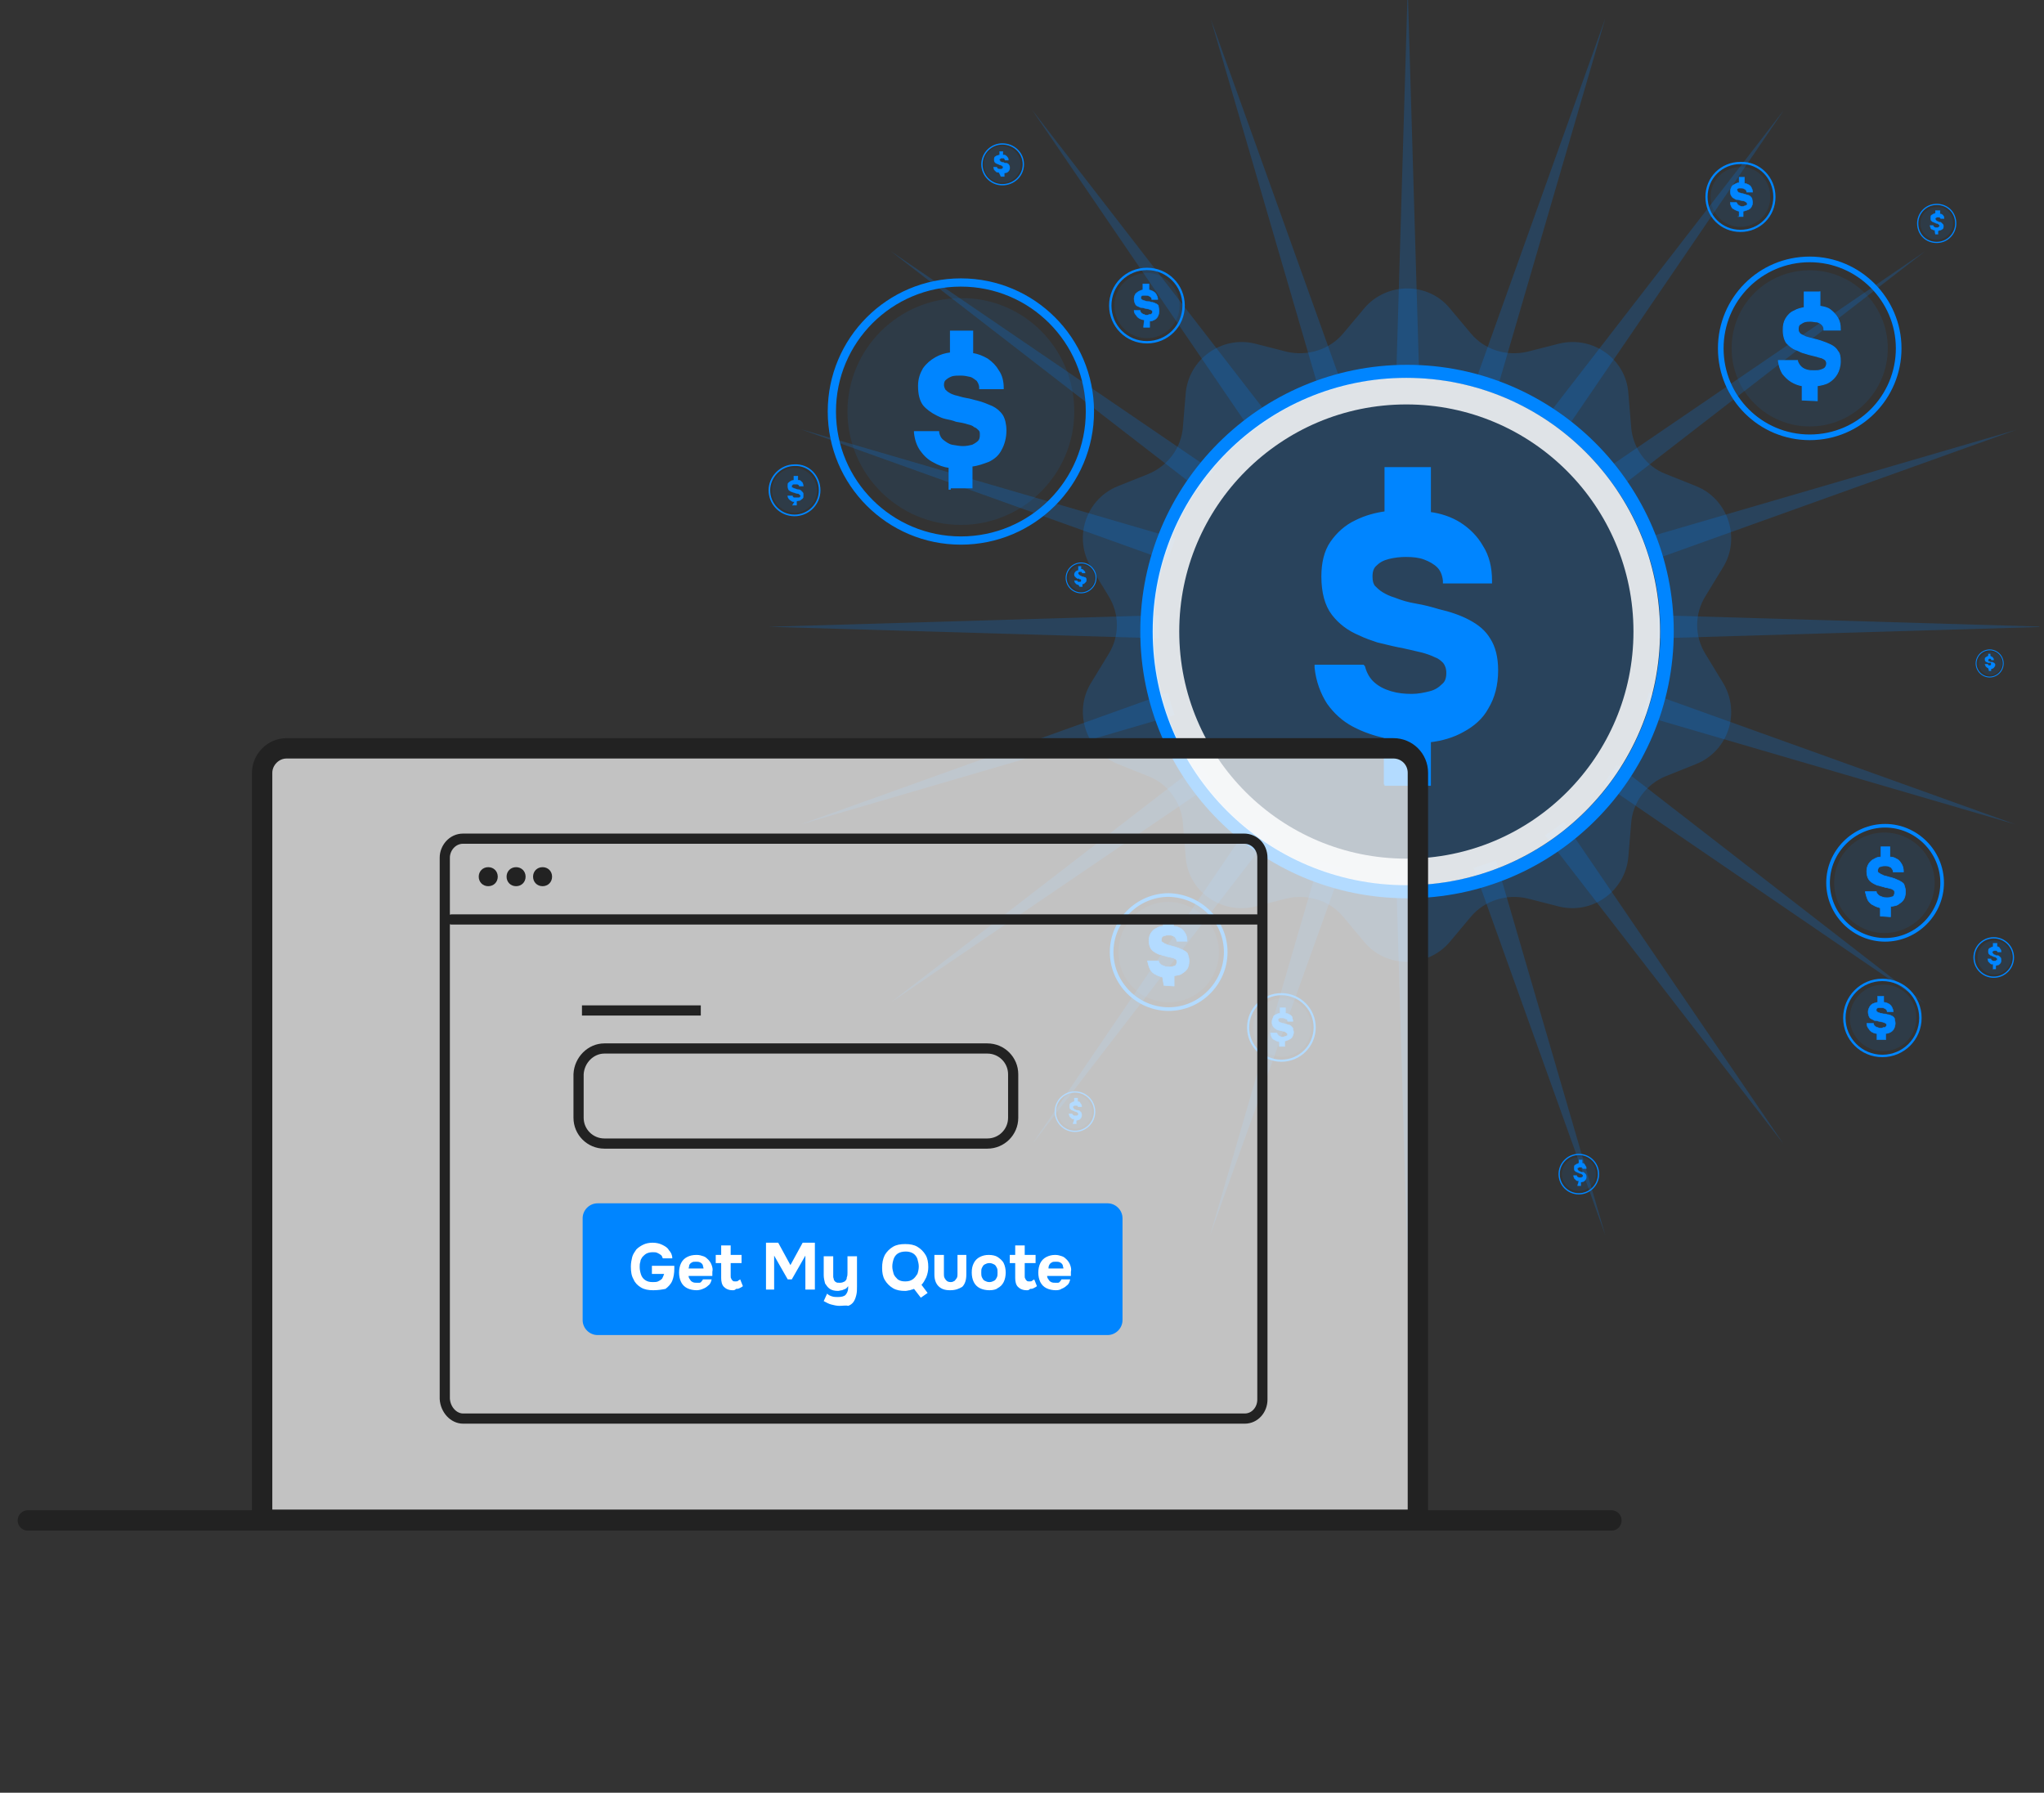 <?xml version="1.0" encoding="utf-8"?>
<!-- Generator: Adobe Illustrator 28.2.0, SVG Export Plug-In . SVG Version: 6.00 Build 0)  -->
<svg version="1.1" id="Layer_1" xmlns="http://www.w3.org/2000/svg" xmlns:xlink="http://www.w3.org/1999/xlink" x="0px" y="0px"
	 viewBox="0 0 301 264" style="enable-background:new 0 0 301 264;" xml:space="preserve">
<rect x="0" y="0" width="301" height="264" fill="#333333" stroke="none"/>
<style type="text/css">
	.st0{clip-path:url(#SVGID_00000110449510117097262310000001034250504224346790_);}
	.st1{opacity:0.2;fill-rule:evenodd;clip-rule:evenodd;fill:#0085FF;enable-background:new    ;}
	.st2{opacity:0.2;fill:#0085FF;enable-background:new    ;}
	.st3{fill:none;stroke:#0085FF;stroke-width:0.831;}
	.st4{opacity:0.1;fill-rule:evenodd;clip-rule:evenodd;fill:#0085FF;enable-background:new    ;}
	.st5{fill:#0085FF;stroke:#0085FF;stroke-width:0.148;}
	.st6{fill:none;stroke:#0085FF;stroke-width:1.956;}
	.st7{fill:none;stroke:#FFFFFF;stroke-width:3.912;stroke-opacity:0.85;}
	.st8{fill:#0085FF;stroke:#0085FF;stroke-width:0.432;}
	.st9{fill:none;stroke:#0085FF;stroke-width:0.175;}
	.st10{fill:#0085FF;stroke:#0085FF;stroke-width:3.114210e-02;}
	.st11{fill:none;stroke:#0085FF;stroke-width:0.126;}
	.st12{fill:#0085FF;stroke:#0085FF;stroke-width:2.238460e-02;}
	.st13{fill:none;stroke:#0085FF;stroke-width:0.185;}
	.st14{fill:#0085FF;stroke:#0085FF;stroke-width:3.297750e-02;}
	.st15{fill:none;stroke:#0085FF;stroke-width:0.238;}
	.st16{fill:#0085FF;stroke:#0085FF;stroke-width:4.230230e-02;}
	.st17{fill:none;stroke:#0085FF;stroke-width:0.14;}
	.st18{fill:#0085FF;stroke:#0085FF;stroke-width:2.499160e-02;}
	.st19{fill:none;stroke:#0085FF;stroke-width:0.321;}
	.st20{fill:#0085FF;stroke:#0085FF;stroke-width:5.707410e-02;}
	.st21{fill:none;stroke:#0085FF;stroke-width:0.356;}
	.st22{fill:#0085FF;stroke:#0085FF;stroke-width:6.340910e-02;}
	.st23{fill:none;stroke:#0085FF;stroke-width:0.309;}
	.st24{fill:#0085FF;stroke:#0085FF;stroke-width:5.509070e-02;}
	.st25{fill:none;stroke:#0085FF;stroke-width:0.534;}
	.st26{fill:#0085FF;stroke:#0085FF;stroke-width:9.508400e-02;}
	.st27{fill:none;stroke:#0085FF;stroke-width:1.212;}
	.st28{fill:#0085FF;stroke:#0085FF;stroke-width:0.216;}
	.st29{fill:none;stroke:#0085FF;stroke-width:0.347;}
	.st30{fill:#0085FF;stroke:#0085FF;stroke-width:6.172170e-02;}
	.st31{fill:none;stroke:#0085FF;stroke-width:0.194;}
	.st32{fill:#0085FF;stroke:#0085FF;stroke-width:3.448720e-02;}
	.st33{fill:#FFFFFF;fill-opacity:0.7;stroke:#222222;stroke-width:3;}
	.st34{fill:none;stroke:#222222;stroke-width:1.5;}
	.st35{fill:#0085FF;}
	.st36{fill:#FFFFFF;}
	.st37{fill-rule:evenodd;clip-rule:evenodd;fill:#222222;}
	.st38{fill:none;stroke:#222222;stroke-width:1.5;stroke-linecap:round;}
	.st39{fill:none;stroke:#222222;stroke-width:3;stroke-linecap:round;}
</style>
<g>
	<defs>
		<rect id="SVGID_1_" x="0.3" width="300" height="263.2"/>
	</defs>
	<clipPath id="SVGID_00000146484551449189996340000011107896909868841901_">
		<use xlink:href="#SVGID_1_"  style="overflow:visible;"/>
	</clipPath>
	<g style="clip-path:url(#SVGID_00000146484551449189996340000011107896909868841901_);">
		<path class="st1" d="M209,55.7l-1.7-57.5l-1.7,57.5c0.6,0,1.2,0,1.7,0S208.5,55.7,209,55.7z M217,56.9c1.1,0.3,2.2,0.7,3.3,1
			l16.1-55.2L217,56.9z M227.5,61.7c0.9,0.6,1.9,1.3,2.8,2l32.4-47.5L227.5,61.7z M236,69.4c0.7,0.9,1.4,1.8,2,2.8L283.5,37
			L236,69.4z M241.7,79.4c0.4,1.1,0.8,2.1,1.1,3.3l54.1-19.4L241.7,79.4z M244.1,90.6c0,0.6,0,1.2,0,1.7c0,0.6,0,1.1,0,1.7l57.4-1.7
			L244.1,90.6z M242.8,102c-0.3,1.1-0.7,2.2-1.1,3.3l55.1,16.1L242.8,102z M238.1,112.6c-0.6,0.9-1.3,1.9-2,2.8l47.4,32.4
			L238.1,112.6z M230.3,121c-0.9,0.7-1.8,1.4-2.8,2l35.1,45.4L230.3,121z M220.3,126.7c-1.1,0.4-2.1,0.7-3.3,1.1l19.4,54.1
			L220.3,126.7z M209,129c-0.6,0-1.1,0-1.7,0c-0.6,0-1.2,0-1.7,0l1.7,57.4L209,129z M197.6,127.8c-1.1-0.3-2.2-0.7-3.3-1.1
			l-16.1,55.2L197.6,127.8z M187.1,123c-0.9-0.6-1.9-1.3-2.8-2L152,168.5L187.1,123z M178.7,115.3c-0.7-0.9-1.4-1.8-2-2.8
			l-45.5,35.1L178.7,115.3z M173,105.3c-0.4-1.1-0.7-2.1-1-3.3l-54.1,19.4L173,105.3z M170.7,94c0-0.6,0-1.1,0-1.7
			c0-0.6,0-1.2,0-1.7l-57.5,1.7L170.7,94z M172,82.6c0.3-1.1,0.7-2.2,1.1-3.3l-55.2-16.1L172,82.6z M176.7,72.2
			c0.6-0.9,1.3-1.9,2-2.8L131.2,37L176.7,72.2z M184.4,63.7L152,16.2l35.2,45.5C186.2,62.3,185.3,63,184.4,63.7z M194.4,58
			L178.3,2.8l19.4,54.1C196.6,57.3,195.5,57.6,194.4,58z"/>
		<path class="st2" d="M200.9,45.4c3.3-3.9,9.4-3.9,12.6,0l3.1,3.7c2,2.4,5.2,3.4,8.3,2.7l4.7-1.2c5-1.2,9.9,2.3,10.2,7.4l0.4,4.8
			c0.2,3.1,2.2,5.9,5.1,7l4.5,1.8c4.7,1.9,6.6,7.7,3.9,12l-2.5,4.1c-1.7,2.7-1.7,6,0,8.7l2.5,4.1c2.7,4.4,0.8,10.1-3.9,12l-4.5,1.8
			c-2.9,1.2-4.9,3.9-5.1,7l-0.4,4.8c-0.4,5.1-5.3,8.6-10.2,7.4l-4.7-1.2c-3-0.7-6.3,0.3-8.3,2.7l-3.1,3.7c-3.3,3.9-9.4,3.9-12.6,0
			l-3.1-3.7c-2-2.4-5.2-3.4-8.3-2.7l-4.7,1.2c-5,1.2-9.9-2.3-10.2-7.4l-0.4-4.8c-0.2-3.1-2.2-5.9-5.1-7l-4.5-1.8
			c-4.7-1.9-6.6-7.7-3.9-12l2.5-4.1c1.7-2.7,1.7-6,0-8.7l-2.5-4.1c-2.7-4.4-0.8-10.1,3.9-12l4.5-1.8c2.9-1.2,4.9-3.9,5.1-7l0.4-4.8
			c0.4-5.1,5.3-8.6,10.2-7.4l4.7,1.2c3,0.7,6.3-0.3,8.3-2.7L200.9,45.4z"/>
		<path class="st3" d="M279.6,51.3c0,7.2-5.8,13.1-13.1,13.1c-7.2,0-13.1-5.8-13.1-13.1c0-7.2,5.8-13.1,13.1-13.1
			C273.7,38.2,279.6,44.1,279.6,51.3z"/>
		<path class="st4" d="M278,51.3c0,6.3-5.1,11.5-11.5,11.5c-6.3,0-11.5-5.1-11.5-11.5s5.1-11.5,11.5-11.5
			C272.8,39.8,278,44.9,278,51.3z"/>
		<path class="st5" d="M265.4,58.9L265.4,58.9L265.4,58.9l2.1,0.1h0.1v-0.1v-2.1c0.6-0.1,1.2-0.2,1.7-0.5c0.5-0.3,0.9-0.7,1.2-1.2
			c0.3-0.5,0.5-1.2,0.5-1.9c0-0.7-0.1-1.2-0.4-1.5c-0.2-0.4-0.6-0.7-1-0.9c-0.4-0.2-0.9-0.4-1.5-0.6c-0.3-0.1-0.7-0.2-1.1-0.3
			c-0.4-0.1-0.8-0.2-1.1-0.3c-0.2-0.1-0.4-0.2-0.6-0.3c-0.2-0.1-0.3-0.2-0.4-0.4c-0.1-0.1-0.1-0.3-0.1-0.5c0-0.3,0.1-0.5,0.2-0.6
			c0.2-0.1,0.4-0.3,0.7-0.4c0.3-0.1,0.6-0.1,0.9-0.1c0.4,0,0.7,0.1,1,0.1c0.3,0.1,0.5,0.2,0.7,0.4c0.2,0.2,0.3,0.4,0.3,0.7v0.1h0.1
			h2.2h0.1v-0.1c0-0.7-0.1-1.2-0.4-1.7c-0.3-0.5-0.7-0.9-1.1-1.2c-0.4-0.3-0.9-0.4-1.5-0.5v-2.2V43h-0.1h-2.1h-0.1v0.1v2.2
			c-0.5,0.1-1,0.2-1.5,0.5c-0.5,0.2-0.9,0.6-1.2,1.1c-0.3,0.5-0.4,1-0.4,1.7c0,0.8,0.2,1.5,0.5,1.9c0.4,0.4,0.8,0.8,1.4,1
			c0.3,0.1,0.6,0.3,0.9,0.4c0.3,0.1,0.7,0.2,1,0.3c0.4,0.1,0.8,0.2,1.2,0.3c0.2,0.1,0.4,0.1,0.7,0.2c0.2,0.1,0.4,0.2,0.5,0.3
			c0.1,0.1,0.2,0.3,0.2,0.5c0,0.3-0.1,0.5-0.2,0.6c-0.1,0.2-0.4,0.3-0.7,0.4c-0.3,0.1-0.6,0.1-0.9,0.1c-0.4,0-0.7,0-1.1-0.1
			c-0.3-0.1-0.6-0.2-0.9-0.5c-0.2-0.2-0.4-0.5-0.5-0.8l0-0.1h-0.1H262h-0.1v0.1c0.1,0.7,0.3,1.3,0.6,1.8c0.4,0.5,0.8,0.9,1.3,1.2
			c0.5,0.3,1,0.5,1.6,0.6L265.4,58.9L265.4,58.9z"/>
		<path class="st6" d="M245.5,93c0,21.1-17.1,38.3-38.3,38.3c-21.1,0-38.3-17.1-38.3-38.3c0-21.2,17.2-38.3,38.3-38.3
			C228.3,54.7,245.5,71.9,245.5,93z"/>
		<path class="st7" d="M207.1,128.4c19.6,0,35.4-15.9,35.4-35.4c0-19.5-15.8-35.4-35.4-35.4S171.7,73.5,171.7,93
			C171.7,112.6,187.6,128.4,207.1,128.4z"/>
		<path class="st8" d="M204.1,115.3v0.2h0.2h6h0.2v-0.2v-6.2c1.8-0.2,3.5-0.7,4.9-1.5c1.5-0.8,2.8-1.9,3.6-3.4
			c0.9-1.5,1.4-3.3,1.4-5.5c0-1.9-0.4-3.4-1.1-4.5c-0.7-1.2-1.7-2-3-2.7c-1.3-0.7-2.8-1.2-4.5-1.6c-1-0.3-2.1-0.6-3.3-0.8
			c-1.2-0.2-2.2-0.5-3.2-0.9c-0.7-0.2-1.3-0.5-1.8-0.8c-0.5-0.3-0.9-0.7-1.2-1c-0.3-0.4-0.4-0.9-0.4-1.5c0-0.8,0.2-1.4,0.7-1.8
			c0.5-0.5,1.1-0.8,1.9-1c0.8-0.2,1.7-0.3,2.5-0.3c1.1,0,2,0.1,2.8,0.4c0.8,0.3,1.5,0.7,2,1.2c0.5,0.5,0.8,1.2,0.9,2.1l0,0.2h0.2
			h6.4h0.2v-0.2c0-1.9-0.4-3.6-1.3-5c-0.8-1.4-1.9-2.5-3.3-3.4c-1.3-0.8-2.8-1.3-4.4-1.5v-6.4v-0.2h-0.2h-6h-0.2v0.2v6.3
			c-1.5,0.2-3,0.6-4.4,1.3c-1.5,0.7-2.7,1.8-3.6,3.1c-0.9,1.3-1.3,3-1.3,5c0,2.3,0.5,4.2,1.5,5.5c1,1.3,2.3,2.3,4,3
			c0.8,0.4,1.7,0.7,2.6,1c0.9,0.2,2,0.5,3,0.7c1.1,0.2,2.3,0.5,3.6,0.8c0.7,0.2,1.3,0.4,1.9,0.7c0.6,0.2,1,0.6,1.3,0.9
			c0.3,0.4,0.5,0.9,0.5,1.6c0,0.8-0.2,1.4-0.7,1.8c-0.5,0.5-1.1,0.9-1.9,1.1c-0.8,0.2-1.7,0.4-2.7,0.4c-1.1,0-2.1-0.1-3.1-0.4
			c-1-0.3-1.8-0.7-2.5-1.3c-0.7-0.6-1.2-1.4-1.5-2.5l-0.1-0.1h-0.1H194h-0.2l0,0.2c0.2,2,0.9,3.8,1.8,5.2c1,1.4,2.2,2.5,3.7,3.3
			c1.5,0.8,3,1.3,4.7,1.7V115.3z"/>
		<path class="st9" d="M288,32.9c0,1.5-1.2,2.8-2.8,2.8s-2.8-1.2-2.8-2.8c0-1.5,1.2-2.8,2.8-2.8S288,31.3,288,32.9z"/>
		<path class="st4" d="M287.6,32.9c0,1.3-1.1,2.4-2.4,2.4c-1.3,0-2.4-1.1-2.4-2.4c0-1.3,1.1-2.4,2.4-2.4
			C286.6,30.4,287.6,31.5,287.6,32.9z"/>
		<path class="st10" d="M285,34.5l0.4,0h0v0V34c0.1,0,0.2-0.1,0.4-0.1c0.1-0.1,0.2-0.1,0.3-0.2c0.1-0.1,0.1-0.2,0.1-0.4
			c0-0.1,0-0.2-0.1-0.3c-0.1-0.1-0.1-0.1-0.2-0.2s-0.2-0.1-0.3-0.1c-0.1,0-0.1,0-0.2-0.1c-0.1,0-0.1,0-0.2-0.1c-0.1,0-0.1,0-0.1-0.1
			c0,0-0.1-0.1-0.1-0.1c0,0,0-0.1,0-0.1s0-0.1,0.1-0.1c0,0,0.1-0.1,0.1-0.1c0.1,0,0.1,0,0.2,0c0.1,0,0.1,0,0.2,0
			c0.1,0,0.1,0.1,0.1,0.1c0,0,0.1,0.1,0.1,0.1h0.5h0v0c0-0.1,0-0.3-0.1-0.4c-0.1-0.1-0.1-0.2-0.2-0.2c-0.1-0.1-0.2-0.1-0.3-0.1v-0.5
			v0h0H285h0v0v0.4c-0.1,0-0.2,0.1-0.3,0.1c-0.1,0.1-0.2,0.1-0.3,0.2c-0.1,0.1-0.1,0.2-0.1,0.4c0,0.2,0,0.3,0.1,0.4
			c0.1,0.1,0.2,0.2,0.3,0.2c0.1,0,0.1,0.1,0.2,0.1c0.1,0,0.1,0,0.2,0.1c0.1,0,0.2,0,0.3,0.1c0.1,0,0.1,0,0.1,0.1c0,0,0.1,0,0.1,0.1
			c0,0,0,0.1,0,0.1s0,0.1-0.1,0.1c0,0-0.1,0.1-0.1,0.1c-0.1,0-0.1,0-0.2,0s-0.1,0-0.2,0c-0.1,0-0.1-0.1-0.2-0.1
			c-0.1-0.1-0.1-0.1-0.1-0.2h-0.5h0v0c0,0.1,0.1,0.3,0.1,0.4c0.1,0.1,0.1,0.2,0.3,0.2c0.1,0.1,0.2,0.1,0.3,0.1L285,34.5L285,34.5z"
			/>
		<path class="st11" d="M295,97.7c0,1.1-0.9,2-2,2c-1.1,0-2-0.9-2-2s0.9-2,2-2C294.1,95.7,295,96.6,295,97.7z"/>
		<path class="st4" d="M294.8,97.7c0,0.9-0.8,1.7-1.7,1.7c-0.9,0-1.7-0.8-1.7-1.7c0-0.9,0.8-1.7,1.7-1.7
			C294,95.9,294.8,96.7,294.8,97.7z"/>
		<path class="st12" d="M292.9,98.8h0.3v-0.3c0.1,0,0.2,0,0.3-0.1c0.1,0,0.1-0.1,0.2-0.2c0.1-0.1,0.1-0.2,0.1-0.3
			c0-0.1,0-0.2-0.1-0.2c0-0.1-0.1-0.1-0.1-0.1c-0.1,0-0.1-0.1-0.2-0.1c-0.1,0-0.1,0-0.2,0c-0.1,0-0.1,0-0.2-0.1c0,0-0.1,0-0.1,0
			c0,0-0.1,0-0.1-0.1c0,0,0-0.1,0-0.1c0,0,0-0.1,0-0.1c0,0,0.1,0,0.1-0.1c0,0,0.1,0,0.1,0c0.1,0,0.1,0,0.1,0c0,0,0.1,0,0.1,0.1
			c0,0,0,0.1,0.1,0.1h0.3c0-0.1,0-0.2-0.1-0.3c0-0.1-0.1-0.1-0.2-0.2c-0.1,0-0.1-0.1-0.2-0.1v-0.3h-0.3v0.3c-0.1,0-0.1,0-0.2,0.1
			c-0.1,0-0.1,0.1-0.2,0.1c-0.1,0.1-0.1,0.1-0.1,0.3c0,0.1,0,0.2,0.1,0.3c0.1,0.1,0.1,0.1,0.2,0.1c0,0,0.1,0,0.1,0.1
			c0.1,0,0.1,0,0.1,0c0.1,0,0.1,0,0.2,0c0,0,0.1,0,0.1,0c0,0,0.1,0,0.1,0.1c0,0,0,0.1,0,0.1s0,0.1,0,0.1c0,0-0.1,0.1-0.1,0.1
			c0,0-0.1,0-0.1,0c-0.1,0-0.1,0-0.1,0c-0.1,0-0.1,0-0.1-0.1c0,0-0.1-0.1-0.1-0.1h-0.4c0,0.1,0.1,0.2,0.1,0.3
			c0.1,0.1,0.1,0.1,0.2,0.2c0.1,0,0.1,0.1,0.2,0.1L292.9,98.8L292.9,98.8z"/>
		<path class="st13" d="M296.5,141c0,1.6-1.3,2.9-2.9,2.9c-1.6,0-2.9-1.3-2.9-2.9c0-1.6,1.3-2.9,2.9-2.9
			C295.2,138.1,296.5,139.4,296.5,141z"/>
		<path class="st4" d="M296.2,141c0,1.4-1.2,2.5-2.5,2.5c-1.4,0-2.5-1.2-2.5-2.5c0-1.4,1.2-2.5,2.5-2.5
			C295,138.5,296.2,139.6,296.2,141z"/>
		<path class="st14" d="M293.4,142.7l0.5,0h0v0v-0.5c0.1,0,0.3-0.1,0.4-0.1c0.1-0.1,0.2-0.1,0.3-0.3c0.1-0.1,0.1-0.3,0.1-0.4
			s0-0.3-0.1-0.4c-0.1-0.1-0.1-0.1-0.2-0.2c-0.1-0.1-0.2-0.1-0.4-0.1c-0.1,0-0.1,0-0.2-0.1c-0.1,0-0.2,0-0.2-0.1
			c-0.1,0-0.1,0-0.1-0.1c0,0-0.1-0.1-0.1-0.1c0,0,0-0.1,0-0.1c0-0.1,0-0.1,0.1-0.1c0,0,0.1-0.1,0.1-0.1c0.1,0,0.1,0,0.2,0
			c0.1,0,0.1,0,0.2,0c0.1,0,0.1,0.1,0.1,0.1c0,0,0.1,0.1,0.1,0.1h0.5h0v0c0-0.1,0-0.3-0.1-0.4c-0.1-0.1-0.1-0.2-0.2-0.3
			c-0.1-0.1-0.2-0.1-0.3-0.1v-0.5v0h-0.1h-0.5h0v0v0.5c-0.1,0-0.2,0.1-0.3,0.1c-0.1,0.1-0.2,0.1-0.3,0.2c-0.1,0.1-0.1,0.2-0.1,0.4
			c0,0.2,0,0.3,0.1,0.4c0.1,0.1,0.2,0.2,0.3,0.2c0.1,0,0.1,0.1,0.2,0.1c0.1,0,0.1,0,0.2,0.1c0.1,0,0.2,0,0.3,0.1
			c0.1,0,0.1,0,0.1,0.1c0.1,0,0.1,0,0.1,0.1c0,0,0,0.1,0,0.1c0,0.1,0,0.1-0.1,0.1s-0.1,0.1-0.1,0.1c-0.1,0-0.1,0-0.2,0
			c-0.1,0-0.1,0-0.2,0c-0.1,0-0.1-0.1-0.2-0.1c-0.1-0.1-0.1-0.1-0.1-0.2h-0.5h0v0c0,0.1,0.1,0.3,0.1,0.4c0.1,0.1,0.2,0.2,0.3,0.3
			c0.1,0.1,0.2,0.1,0.4,0.1V142.7z"/>
		<path class="st13" d="M235.4,172.9c0,1.6-1.3,2.9-2.9,2.9s-2.9-1.3-2.9-2.9c0-1.6,1.3-2.9,2.9-2.9S235.4,171.3,235.4,172.9z"/>
		<path class="st4" d="M235,172.9c0,1.4-1.2,2.5-2.5,2.5c-1.4,0-2.5-1.2-2.5-2.5c0-1.4,1.2-2.5,2.5-2.5
			C233.9,170.3,235,171.5,235,172.9z"/>
		<path class="st14" d="M232.3,174.6l0.5,0h0v0v-0.5c0.1,0,0.3-0.1,0.4-0.1c0.1-0.1,0.2-0.1,0.3-0.3c0.1-0.1,0.1-0.3,0.1-0.4
			c0-0.1,0-0.3-0.1-0.4c-0.1-0.1-0.1-0.1-0.2-0.2c-0.1-0.1-0.2-0.1-0.4-0.1c-0.1,0-0.1,0-0.2-0.1c-0.1,0-0.2,0-0.2-0.1
			c-0.1,0-0.1,0-0.1-0.1c0,0-0.1-0.1-0.1-0.1c0,0,0-0.1,0-0.1c0-0.1,0-0.1,0.1-0.1c0,0,0.1-0.1,0.1-0.1c0.1,0,0.1,0,0.2,0
			c0.1,0,0.1,0,0.2,0c0.1,0,0.1,0.1,0.1,0.1c0,0,0.1,0.1,0.1,0.1h0.5h0v0c0-0.1,0-0.3-0.1-0.4c-0.1-0.1-0.1-0.2-0.2-0.3
			c-0.1-0.1-0.2-0.1-0.3-0.1v-0.5v0h0h-0.5h0v0v0.5c-0.1,0-0.2,0.1-0.3,0.1c-0.1,0.1-0.2,0.1-0.3,0.2c-0.1,0.1-0.1,0.2-0.1,0.4
			c0,0.2,0,0.3,0.1,0.4c0.1,0.1,0.2,0.2,0.3,0.2c0.1,0,0.1,0.1,0.2,0.1c0.1,0,0.1,0,0.2,0.1c0.1,0,0.2,0,0.3,0.1
			c0.1,0,0.1,0,0.1,0.1c0.1,0,0.1,0,0.1,0.1c0,0,0,0.1,0,0.1c0,0.1,0,0.1-0.1,0.1c0,0-0.1,0.1-0.1,0.1c-0.1,0-0.1,0-0.2,0
			s-0.1,0-0.2,0c-0.1,0-0.1-0.1-0.2-0.1c-0.1-0.1-0.1-0.1-0.1-0.2h-0.5h0v0c0,0.1,0.1,0.3,0.1,0.4c0.1,0.1,0.2,0.2,0.3,0.3
			c0.1,0.1,0.2,0.1,0.4,0.1L232.3,174.6L232.3,174.6z"/>
		<path class="st13" d="M161.2,163.7c0,1.6-1.3,2.9-2.9,2.9c-1.6,0-2.9-1.3-2.9-2.9c0-1.6,1.3-2.9,2.9-2.9
			C159.9,160.8,161.2,162.1,161.2,163.7z"/>
		<path class="st4" d="M160.8,163.7c0,1.4-1.2,2.5-2.5,2.5c-1.4,0-2.5-1.2-2.5-2.5c0-1.4,1.2-2.5,2.5-2.5
			C159.7,161.2,160.8,162.3,160.8,163.7z"/>
		<path class="st14" d="M158,165.5l0.5,0h0v0V165c0.1,0,0.3-0.1,0.4-0.1c0.1-0.1,0.2-0.1,0.3-0.3c0.1-0.1,0.1-0.3,0.1-0.4
			s0-0.3-0.1-0.4c-0.1-0.1-0.1-0.1-0.2-0.2c-0.1-0.1-0.2-0.1-0.4-0.1c-0.1,0-0.1,0-0.2-0.1c-0.1,0-0.2,0-0.2-0.1
			c-0.1,0-0.1,0-0.1-0.1c0,0-0.1-0.1-0.1-0.1c0,0,0-0.1,0-0.1c0-0.1,0-0.1,0.1-0.1c0,0,0.1-0.1,0.1-0.1c0.1,0,0.1,0,0.2,0
			c0.1,0,0.1,0,0.2,0c0.1,0,0.1,0.1,0.1,0.1c0,0,0.1,0.1,0.1,0.1h0.5h0v0c0-0.1,0-0.3-0.1-0.4c-0.1-0.1-0.1-0.2-0.2-0.3
			c-0.1-0.1-0.2-0.1-0.3-0.1v-0.5v0h0h-0.5h0v0v0.5c-0.1,0-0.2,0.1-0.3,0.1c-0.1,0.1-0.2,0.1-0.3,0.2s-0.1,0.2-0.1,0.4
			c0,0.2,0,0.3,0.1,0.4c0.1,0.1,0.2,0.2,0.3,0.2c0.1,0,0.1,0.1,0.2,0.1c0.1,0,0.1,0,0.2,0.1c0.1,0,0.2,0,0.3,0.1
			c0.1,0,0.1,0,0.1,0.1c0.1,0,0.1,0,0.1,0.1c0,0,0,0.1,0,0.1c0,0.1,0,0.1-0.1,0.1c0,0-0.1,0.1-0.1,0.1s-0.1,0-0.2,0s-0.1,0-0.2,0
			s-0.1-0.1-0.2-0.1c-0.1-0.1-0.1-0.1-0.1-0.2h-0.5h0v0c0,0.1,0.1,0.3,0.1,0.4c0.1,0.1,0.2,0.2,0.3,0.3c0.1,0.1,0.2,0.1,0.4,0.1
			L158,165.5L158,165.5z"/>
		<path class="st15" d="M120.7,72.2c0,2.1-1.7,3.7-3.7,3.7c-2.1,0-3.7-1.7-3.7-3.7s1.7-3.7,3.7-3.7
			C119.1,68.4,120.7,70.1,120.7,72.2z"/>
		<path class="st4" d="M120.3,72.2c0,1.8-1.5,3.3-3.3,3.3c-1.8,0-3.3-1.5-3.3-3.3c0-1.8,1.5-3.3,3.3-3.3
			C118.8,68.9,120.3,70.4,120.3,72.2z"/>
		<path class="st16" d="M116.7,74.4l0.6,0h0v0v-0.6c0.2,0,0.3-0.1,0.5-0.1c0.1-0.1,0.3-0.2,0.4-0.3c0.1-0.1,0.1-0.3,0.1-0.5
			c0-0.2,0-0.3-0.1-0.4c-0.1-0.1-0.2-0.2-0.3-0.3c-0.1-0.1-0.3-0.1-0.4-0.1c-0.1,0-0.2-0.1-0.3-0.1c-0.1,0-0.2-0.1-0.3-0.1
			c-0.1,0-0.1-0.1-0.2-0.1c-0.1,0-0.1-0.1-0.1-0.1c0,0,0-0.1,0-0.1c0-0.1,0-0.1,0.1-0.2c0.1-0.1,0.1-0.1,0.2-0.1c0.1,0,0.1,0,0.2,0
			c0.1,0,0.2,0,0.3,0c0.1,0,0.1,0.1,0.2,0.1c0.1,0.1,0.1,0.1,0.1,0.2v0h0h0.6h0v0c0-0.2-0.1-0.4-0.1-0.5c-0.1-0.1-0.2-0.2-0.3-0.3
			c-0.1-0.1-0.3-0.1-0.4-0.1v-0.6v0h0h-0.6h0v0v0.6c-0.1,0-0.3,0.1-0.4,0.1c-0.1,0.1-0.3,0.2-0.4,0.3c-0.1,0.1-0.1,0.3-0.1,0.5
			c0,0.2,0.1,0.4,0.1,0.5c0.1,0.1,0.2,0.2,0.4,0.3c0.1,0,0.2,0.1,0.3,0.1c0.1,0,0.2,0.1,0.3,0.1c0.1,0,0.2,0.1,0.4,0.1
			c0.1,0,0.1,0,0.2,0.1c0.1,0,0.1,0.1,0.1,0.1c0,0,0.1,0.1,0.1,0.1c0,0.1,0,0.1-0.1,0.2c-0.1,0.1-0.1,0.1-0.2,0.1
			c-0.1,0-0.2,0-0.3,0c-0.1,0-0.2,0-0.3,0c-0.1,0-0.2-0.1-0.2-0.1c-0.1-0.1-0.1-0.1-0.1-0.2v0h0h-0.7h0v0c0,0.2,0.1,0.4,0.2,0.5
			c0.1,0.1,0.2,0.2,0.4,0.3c0.1,0.1,0.3,0.1,0.4,0.1L116.7,74.4L116.7,74.4z"/>
		<path class="st17" d="M161.4,85.1c0,1.2-1,2.2-2.2,2.2c-1.2,0-2.2-1-2.2-2.2c0-1.2,1-2.2,2.2-2.2
			C160.4,82.9,161.4,83.9,161.4,85.1z"/>
		<path class="st4" d="M161.2,85.1c0,1.1-0.9,1.9-1.9,1.9c-1.1,0-1.9-0.9-1.9-1.9c0-1.1,0.9-1.9,1.9-1.9
			C160.3,83.2,161.2,84.1,161.2,85.1z"/>
		<path class="st18" d="M159,86.4h0.4v-0.4c0.1,0,0.2,0,0.3-0.1s0.1-0.1,0.2-0.2s0.1-0.2,0.1-0.3c0-0.1,0-0.2-0.1-0.3
			c0-0.1-0.1-0.1-0.2-0.1c-0.1,0-0.1-0.1-0.3-0.1c-0.1,0-0.1,0-0.2-0.1c-0.1,0-0.1,0-0.2-0.1c0,0-0.1,0-0.1-0.1c0,0-0.1,0-0.1-0.1
			c0,0,0-0.1,0-0.1c0-0.1,0-0.1,0-0.1c0,0,0.1-0.1,0.1-0.1c0.1,0,0.1,0,0.1,0s0.1,0,0.2,0c0.1,0,0.1,0,0.1,0.1c0,0,0.1,0.1,0.1,0.1
			h0.4c0-0.1,0-0.2-0.1-0.3c-0.1-0.1-0.1-0.1-0.2-0.2c-0.1-0.1-0.1-0.1-0.3-0.1v-0.4h-0.4V84c-0.1,0-0.2,0-0.3,0.1
			c-0.1,0-0.1,0.1-0.2,0.2c-0.1,0.1-0.1,0.2-0.1,0.3c0,0.1,0,0.2,0.1,0.3c0.1,0.1,0.1,0.1,0.2,0.2c0.1,0,0.1,0,0.1,0.1
			c0.1,0,0.1,0,0.2,0c0.1,0,0.1,0,0.2,0.1c0,0,0.1,0,0.1,0c0,0,0.1,0,0.1,0.1s0,0.1,0,0.1c0,0,0,0.1,0,0.1c0,0-0.1,0.1-0.1,0.1
			c-0.1,0-0.1,0-0.1,0c-0.1,0-0.1,0-0.2,0c-0.1,0-0.1,0-0.1-0.1c0,0-0.1-0.1-0.1-0.1h-0.4c0,0.1,0.1,0.2,0.1,0.3
			c0.1,0.1,0.1,0.1,0.2,0.2c0.1,0.1,0.2,0.1,0.3,0.1L159,86.4L159,86.4z"/>
		<path class="st19" d="M261.3,29c0,2.8-2.2,5-5,5c-2.8,0-5-2.2-5-5c0-2.8,2.2-5,5-5C259.1,23.9,261.3,26.2,261.3,29z"/>
		<path class="st4" d="M260.7,29c0,2.5-2,4.4-4.4,4.4c-2.5,0-4.4-2-4.4-4.4c0-2.5,2-4.4,4.4-4.4C258.7,24.5,260.7,26.5,260.7,29z"/>
		<path class="st20" d="M255.9,31.9l0.8,0h0v0v-0.8c0.2,0,0.4-0.1,0.7-0.2s0.4-0.3,0.5-0.4c0.1-0.2,0.2-0.4,0.2-0.7
			c0-0.2-0.1-0.4-0.1-0.6c-0.1-0.1-0.2-0.3-0.4-0.4c-0.2-0.1-0.4-0.1-0.6-0.2c-0.1,0-0.3-0.1-0.4-0.1c-0.1,0-0.3-0.1-0.4-0.1
			c-0.1,0-0.2-0.1-0.2-0.1c-0.1,0-0.1-0.1-0.1-0.1c0-0.1-0.1-0.1-0.1-0.2c0-0.1,0-0.2,0.1-0.2c0.1-0.1,0.1-0.1,0.2-0.1
			c0.1,0,0.2,0,0.3,0c0.1,0,0.3,0,0.4,0.1c0.1,0,0.2,0.1,0.3,0.2c0.1,0.1,0.1,0.1,0.1,0.3v0h0h0.9h0v0c0-0.3-0.1-0.5-0.2-0.7
			c-0.1-0.2-0.2-0.3-0.4-0.4c-0.2-0.1-0.4-0.2-0.6-0.2v-0.9v0h0h-0.8h0v0v0.8c-0.2,0-0.4,0.1-0.6,0.2c-0.2,0.1-0.4,0.2-0.5,0.4
			c-0.1,0.2-0.2,0.4-0.2,0.7c0,0.3,0.1,0.6,0.2,0.7c0.1,0.2,0.3,0.3,0.5,0.4c0.1,0.1,0.2,0.1,0.4,0.1c0.1,0,0.3,0.1,0.4,0.1
			c0.1,0,0.3,0.1,0.5,0.1c0.1,0,0.2,0.1,0.2,0.1c0.1,0,0.1,0.1,0.2,0.1c0,0.1,0.1,0.1,0.1,0.2c0,0.1,0,0.2-0.1,0.2s-0.1,0.1-0.2,0.1
			c-0.1,0-0.2,0.1-0.4,0.1c-0.1,0-0.3,0-0.4-0.1c-0.1,0-0.2-0.1-0.3-0.2s-0.1-0.2-0.2-0.3v0h0h-0.9h0v0c0,0.3,0.1,0.5,0.2,0.7
			c0.1,0.2,0.3,0.3,0.5,0.4c0.2,0.1,0.4,0.2,0.6,0.2V31.9z"/>
		<path class="st21" d="M282.8,149.9c0,3.1-2.5,5.6-5.6,5.6c-3.1,0-5.6-2.5-5.6-5.6s2.5-5.6,5.6-5.6
			C280.3,144.3,282.8,146.8,282.8,149.9z"/>
		<path class="st4" d="M282.2,149.9c0,2.7-2.2,4.9-4.9,4.9c-2.7,0-4.9-2.2-4.9-4.9c0-2.7,2.2-4.9,4.9-4.9
			C280,144.9,282.2,147.1,282.2,149.9z"/>
		<path class="st22" d="M276.8,153.1L276.8,153.1L276.8,153.1l0.9,0h0v0v-0.9c0.3,0,0.5-0.1,0.7-0.2c0.2-0.1,0.4-0.3,0.5-0.5
			c0.1-0.2,0.2-0.5,0.2-0.8c0-0.3-0.1-0.5-0.1-0.7c-0.1-0.2-0.2-0.3-0.4-0.4c-0.2-0.1-0.4-0.2-0.7-0.2c-0.1-0.1-0.3-0.1-0.5-0.1
			c-0.2,0-0.3-0.1-0.5-0.1c-0.1,0-0.2-0.1-0.3-0.1c-0.1,0-0.1-0.1-0.2-0.1c0-0.1-0.1-0.1-0.1-0.2c0-0.1,0-0.2,0.1-0.3
			c0.1-0.1,0.2-0.1,0.3-0.1c0.1,0,0.2,0,0.4,0c0.1,0,0.3,0,0.4,0.1c0.1,0,0.2,0.1,0.3,0.2c0.1,0.1,0.1,0.2,0.1,0.3v0h0h0.9h0v0
			c0-0.3-0.1-0.5-0.2-0.7c-0.1-0.2-0.3-0.4-0.5-0.5c-0.2-0.1-0.4-0.2-0.7-0.2v-0.9v0h0h-0.9h0v0v0.9c-0.2,0-0.4,0.1-0.7,0.2
			c-0.2,0.1-0.4,0.3-0.5,0.5c-0.1,0.2-0.2,0.4-0.2,0.7c0,0.4,0.1,0.6,0.2,0.8c0.1,0.2,0.4,0.3,0.6,0.4c0.1,0.1,0.2,0.1,0.4,0.1
			c0.1,0,0.3,0.1,0.4,0.1c0.1,0,0.3,0.1,0.5,0.1c0.1,0,0.2,0.1,0.3,0.1c0.1,0,0.1,0.1,0.2,0.1c0.1,0.1,0.1,0.1,0.1,0.2
			s0,0.2-0.1,0.3c-0.1,0.1-0.1,0.1-0.3,0.1c-0.1,0-0.2,0.1-0.4,0.1c-0.1,0-0.3,0-0.5-0.1c-0.1,0-0.3-0.1-0.4-0.2
			c-0.1-0.1-0.2-0.2-0.2-0.4v0h0h-1h0v0c0,0.3,0.1,0.6,0.3,0.8c0.1,0.2,0.3,0.4,0.5,0.5c0.2,0.1,0.4,0.2,0.7,0.2V153.1z"/>
		<path class="st23" d="M193.6,151.3c0,2.7-2.2,4.9-4.9,4.9s-4.9-2.2-4.9-4.9s2.2-4.9,4.9-4.9S193.6,148.6,193.6,151.3z"/>
		<path class="st4" d="M193.1,151.3c0,2.4-1.9,4.3-4.3,4.3c-2.4,0-4.3-1.9-4.3-4.3c0-2.4,1.9-4.3,4.3-4.3
			C191.2,147,193.1,148.9,193.1,151.3z"/>
		<path class="st24" d="M188.4,154.1l0.8,0h0v0v-0.8c0.2,0,0.4-0.1,0.6-0.2c0.2-0.1,0.4-0.2,0.5-0.4c0.1-0.2,0.2-0.4,0.2-0.7
			c0-0.2-0.1-0.4-0.1-0.6c-0.1-0.1-0.2-0.3-0.4-0.4c-0.1-0.1-0.4-0.1-0.6-0.2c-0.1,0-0.3-0.1-0.4-0.1c-0.1,0-0.3-0.1-0.4-0.1
			c-0.1,0-0.1-0.1-0.2-0.1c-0.1,0-0.1-0.1-0.1-0.1c0-0.1-0.1-0.1-0.1-0.2c0-0.1,0-0.2,0.1-0.2c0.1-0.1,0.1-0.1,0.2-0.1
			c0.1,0,0.2,0,0.3,0c0.1,0,0.3,0,0.4,0.1c0.1,0,0.2,0.1,0.3,0.1c0.1,0.1,0.1,0.1,0.1,0.3v0h0h0.8h0v0c0-0.2-0.1-0.4-0.1-0.6
			c-0.1-0.2-0.2-0.3-0.4-0.4c-0.2-0.1-0.4-0.2-0.6-0.2v-0.8v0h0h-0.8h0v0v0.8c-0.2,0-0.4,0.1-0.6,0.2c-0.2,0.1-0.4,0.2-0.4,0.4
			c-0.1,0.2-0.2,0.4-0.2,0.7c0,0.3,0.1,0.5,0.2,0.7c0.1,0.1,0.3,0.3,0.5,0.4c0.1,0.1,0.2,0.1,0.3,0.1c0.1,0,0.2,0.1,0.4,0.1
			c0.1,0,0.3,0.1,0.4,0.1c0.1,0,0.2,0.1,0.2,0.1c0.1,0,0.1,0.1,0.2,0.1c0,0.1,0.1,0.1,0.1,0.2s0,0.2-0.1,0.2
			c-0.1,0.1-0.1,0.1-0.2,0.1c-0.1,0-0.2,0.1-0.4,0.1s-0.3,0-0.4-0.1c-0.1,0-0.2-0.1-0.3-0.2s-0.1-0.2-0.2-0.3v0h0h-0.9h0v0
			c0,0.3,0.1,0.5,0.2,0.7c0.1,0.2,0.3,0.3,0.5,0.4c0.2,0.1,0.4,0.2,0.6,0.2V154.1z"/>
		<path class="st25" d="M286,130c0,4.6-3.8,8.4-8.4,8.4c-4.6,0-8.4-3.8-8.4-8.4c0-4.6,3.8-8.4,8.4-8.4
			C282.2,121.6,286,125.4,286,130z"/>
		<path class="st4" d="M284.9,130c0,4.1-3.3,7.4-7.4,7.4c-4.1,0-7.4-3.3-7.4-7.4c0-4.1,3.3-7.4,7.4-7.4
			C281.6,122.6,284.9,125.9,284.9,130z"/>
		<path class="st26" d="M276.9,134.9L276.9,134.9L276.9,134.9l1.4,0.1h0.1v-0.1v-1.4c0.4-0.1,0.8-0.1,1.1-0.3
			c0.3-0.2,0.6-0.4,0.8-0.7c0.2-0.3,0.3-0.7,0.3-1.2c0-0.4-0.1-0.7-0.2-1c-0.1-0.3-0.4-0.4-0.7-0.6c-0.3-0.1-0.6-0.3-1-0.4
			c-0.2-0.1-0.5-0.1-0.7-0.2c-0.3-0.1-0.5-0.1-0.7-0.2c-0.1-0.1-0.3-0.1-0.4-0.2c-0.1-0.1-0.2-0.1-0.3-0.2c-0.1-0.1-0.1-0.2-0.1-0.3
			c0-0.2,0.1-0.3,0.1-0.4c0.1-0.1,0.2-0.2,0.4-0.2c0.2-0.1,0.4-0.1,0.6-0.1c0.2,0,0.4,0,0.6,0.1c0.2,0.1,0.3,0.1,0.4,0.3
			c0.1,0.1,0.2,0.3,0.2,0.5v0h0h1.4h0.1v-0.1c0-0.4-0.1-0.8-0.3-1.1c-0.2-0.3-0.4-0.6-0.7-0.7c-0.3-0.2-0.6-0.3-1-0.3v-1.4v-0.1
			h-0.1H277H277v0.1v1.4c-0.4,0-0.7,0.1-1,0.3c-0.3,0.1-0.6,0.4-0.8,0.7c-0.2,0.3-0.3,0.7-0.3,1.1c0,0.5,0.1,0.9,0.3,1.2
			c0.2,0.3,0.5,0.5,0.9,0.7c0.2,0.1,0.4,0.2,0.6,0.2c0.2,0.1,0.4,0.1,0.7,0.2c0.2,0.1,0.5,0.1,0.8,0.2c0.1,0,0.3,0.1,0.4,0.1
			c0.1,0.1,0.2,0.1,0.3,0.2c0.1,0.1,0.1,0.2,0.1,0.4c0,0.2-0.1,0.3-0.1,0.4c-0.1,0.1-0.2,0.2-0.4,0.2c-0.2,0.1-0.4,0.1-0.6,0.1
			c-0.2,0-0.5,0-0.7-0.1c-0.2-0.1-0.4-0.1-0.6-0.3c-0.1-0.1-0.3-0.3-0.3-0.5v0h0h-1.5h-0.1v0.1c0.1,0.4,0.2,0.8,0.4,1.2
			c0.2,0.3,0.5,0.6,0.8,0.7c0.3,0.2,0.7,0.3,1,0.4L276.9,134.9L276.9,134.9z"/>
		<path class="st27" d="M160.5,60.6c0,10.5-8.5,19-19,19s-19-8.5-19-19c0-10.5,8.5-19,19-19S160.5,50.1,160.5,60.6z"/>
		<path class="st4" d="M158.2,60.6c0,9.2-7.5,16.7-16.7,16.7c-9.2,0-16.7-7.5-16.7-16.7c0-9.2,7.5-16.7,16.7-16.7
			C150.7,43.8,158.2,51.3,158.2,60.6z"/>
		<path class="st28" d="M139.9,71.7v0.1h0.1h3h0.1v-0.1v-3.1c0.9-0.1,1.7-0.4,2.5-0.7c0.8-0.4,1.4-0.9,1.8-1.7
			c0.4-0.7,0.7-1.7,0.7-2.8c0-0.9-0.2-1.7-0.5-2.2c-0.4-0.6-0.9-1-1.5-1.3c-0.7-0.3-1.4-0.6-2.2-0.8c-0.5-0.1-1-0.3-1.7-0.4
			c-0.6-0.1-1.1-0.3-1.6-0.4c-0.3-0.1-0.6-0.2-0.9-0.4c-0.2-0.1-0.4-0.3-0.6-0.5c-0.1-0.2-0.2-0.5-0.2-0.7c0-0.4,0.1-0.7,0.4-0.9
			c0.2-0.2,0.6-0.4,0.9-0.5c0.4-0.1,0.8-0.1,1.3-0.1c0.5,0,1,0.1,1.4,0.2c0.4,0.1,0.7,0.4,1,0.6c0.2,0.3,0.4,0.6,0.4,1.1v0.1h0.1
			h3.2h0.1v-0.1c0-0.9-0.2-1.8-0.7-2.5c-0.4-0.7-0.9-1.2-1.6-1.7c-0.7-0.4-1.4-0.7-2.2-0.8v-3.2v-0.1h-0.1h-3h-0.1v0.1v3.1
			c-0.8,0.1-1.5,0.3-2.2,0.7c-0.7,0.4-1.3,0.9-1.8,1.6c-0.4,0.7-0.7,1.5-0.7,2.5c0,1.2,0.2,2.1,0.7,2.8c0.5,0.6,1.2,1.1,2,1.5
			c0.4,0.2,0.8,0.4,1.3,0.5s1,0.2,1.5,0.4c0.6,0.1,1.2,0.2,1.8,0.4c0.4,0.1,0.7,0.2,0.9,0.4c0.3,0.1,0.5,0.3,0.7,0.5
			c0.2,0.2,0.2,0.4,0.2,0.8c0,0.4-0.1,0.7-0.3,0.9c-0.2,0.2-0.5,0.4-0.9,0.6c-0.4,0.1-0.9,0.2-1.4,0.2c-0.5,0-1-0.1-1.6-0.2
			c-0.5-0.1-0.9-0.4-1.3-0.7c-0.4-0.3-0.6-0.7-0.7-1.2l0-0.1h-0.1h-3.3h-0.1l0,0.1c0.1,1,0.4,1.9,0.9,2.6c0.5,0.7,1.1,1.3,1.9,1.7
			c0.7,0.4,1.5,0.7,2.3,0.8v3.2H139.9z"/>
		<path class="st29" d="M174.3,45c0,3-2.4,5.4-5.4,5.4c-3,0-5.4-2.4-5.4-5.4c0-3,2.4-5.4,5.4-5.4C171.9,39.6,174.3,42,174.3,45z"/>
		<path class="st4" d="M173.7,45c0,2.6-2.1,4.8-4.8,4.8c-2.6,0-4.8-2.1-4.8-4.8c0-2.6,2.1-4.8,4.8-4.8
			C171.5,40.2,173.7,42.4,173.7,45z"/>
		<path class="st30" d="M168.4,48.2L168.4,48.2L168.4,48.2l0.9,0h0v0v-0.9c0.3,0,0.5-0.1,0.7-0.2c0.2-0.1,0.4-0.3,0.5-0.5
			c0.1-0.2,0.2-0.5,0.2-0.8c0-0.3-0.1-0.5-0.1-0.7s-0.2-0.3-0.4-0.4c-0.2-0.1-0.4-0.2-0.7-0.2c-0.1-0.1-0.3-0.1-0.5-0.1
			c-0.2,0-0.3-0.1-0.4-0.1c-0.1,0-0.2-0.1-0.3-0.1c-0.1,0-0.1-0.1-0.2-0.1c0-0.1-0.1-0.1-0.1-0.2c0-0.1,0-0.2,0.1-0.3
			c0.1-0.1,0.1-0.1,0.3-0.1c0.1,0,0.2,0,0.4,0c0.1,0,0.3,0,0.4,0.1c0.1,0,0.2,0.1,0.3,0.2c0.1,0.1,0.1,0.2,0.1,0.3v0h0h0.9h0v0
			c0-0.3-0.1-0.5-0.2-0.7c-0.1-0.2-0.3-0.4-0.5-0.5c-0.2-0.1-0.4-0.2-0.6-0.2v-0.9v0h0h-0.9h0v0v0.9c-0.2,0-0.4,0.1-0.6,0.2
			c-0.2,0.1-0.4,0.3-0.5,0.4c-0.1,0.2-0.2,0.4-0.2,0.7c0,0.3,0.1,0.6,0.2,0.8c0.1,0.2,0.3,0.3,0.6,0.4c0.1,0.1,0.2,0.1,0.4,0.1
			c0.1,0,0.3,0.1,0.4,0.1c0.1,0,0.3,0.1,0.5,0.1c0.1,0,0.2,0.1,0.3,0.1c0.1,0,0.1,0.1,0.2,0.1c0.1,0.1,0.1,0.1,0.1,0.2
			c0,0.1,0,0.2-0.1,0.3c-0.1,0.1-0.1,0.1-0.3,0.1c-0.1,0-0.2,0.1-0.4,0.1c-0.1,0-0.3,0-0.4-0.1c-0.1,0-0.3-0.1-0.4-0.2
			c-0.1-0.1-0.2-0.2-0.2-0.4v0h0h-0.9h0v0c0,0.3,0.1,0.5,0.3,0.7c0.1,0.2,0.3,0.4,0.5,0.5c0.2,0.1,0.4,0.2,0.7,0.2L168.4,48.2
			L168.4,48.2z"/>
		<path class="st25" d="M180.5,140.2c0,4.6-3.8,8.4-8.4,8.4s-8.4-3.8-8.4-8.4c0-4.6,3.8-8.4,8.4-8.4
			C176.7,131.9,180.5,135.6,180.5,140.2z"/>
		<path class="st4" d="M179.5,140.2c0,4.1-3.3,7.4-7.4,7.4c-4.1,0-7.4-3.3-7.4-7.4c0-4.1,3.3-7.4,7.4-7.4
			C176.2,132.9,179.5,136.2,179.5,140.2z"/>
		<path class="st26" d="M171.4,145.1L171.4,145.1L171.4,145.1l1.4,0.1h0.1v-0.1v-1.4c0.4-0.1,0.8-0.1,1.1-0.3
			c0.3-0.2,0.6-0.4,0.8-0.7c0.2-0.3,0.3-0.7,0.3-1.2c0-0.4-0.1-0.7-0.2-1c-0.1-0.3-0.4-0.4-0.7-0.6c-0.3-0.1-0.6-0.3-1-0.4
			c-0.2-0.1-0.5-0.1-0.7-0.2c-0.3-0.1-0.5-0.1-0.7-0.2c-0.1-0.1-0.3-0.1-0.4-0.2c-0.1-0.1-0.2-0.1-0.3-0.2c-0.1-0.1-0.1-0.2-0.1-0.3
			c0-0.2,0.1-0.3,0.1-0.4c0.1-0.1,0.2-0.2,0.4-0.2c0.2-0.1,0.4-0.1,0.6-0.1c0.2,0,0.4,0,0.6,0.1c0.2,0.1,0.3,0.1,0.4,0.3
			c0.1,0.1,0.2,0.3,0.2,0.5v0h0h1.4h0.1v-0.1c0-0.4-0.1-0.8-0.3-1.1c-0.2-0.3-0.4-0.6-0.7-0.7c-0.3-0.2-0.6-0.3-1-0.3v-1.4v-0.1
			h-0.1h-1.3h-0.1v0.1v1.4c-0.4,0-0.7,0.1-1,0.3c-0.3,0.1-0.6,0.4-0.8,0.7c-0.2,0.3-0.3,0.7-0.3,1.1c0,0.5,0.1,0.9,0.3,1.2
			c0.2,0.3,0.5,0.5,0.9,0.7c0.2,0.1,0.4,0.2,0.6,0.2c0.2,0.1,0.4,0.1,0.7,0.2c0.2,0.1,0.5,0.1,0.8,0.2c0.1,0,0.3,0.1,0.4,0.1
			c0.1,0.1,0.2,0.1,0.3,0.2c0.1,0.1,0.1,0.2,0.1,0.4c0,0.2-0.1,0.3-0.1,0.4c-0.1,0.1-0.2,0.2-0.4,0.2c-0.2,0.1-0.4,0.1-0.6,0.1
			c-0.2,0-0.5,0-0.7-0.1c-0.2-0.1-0.4-0.1-0.6-0.3c-0.1-0.1-0.3-0.3-0.3-0.5v0h0h-1.5h-0.1v0.1c0.1,0.4,0.2,0.8,0.4,1.2
			c0.2,0.3,0.5,0.6,0.8,0.7c0.3,0.2,0.7,0.3,1,0.4L171.4,145.1L171.4,145.1z"/>
		<path class="st31" d="M150.7,24.2c0,1.7-1.4,3-3.1,3c-1.7,0-3-1.4-3-3c0-1.7,1.4-3,3-3C149.3,21.2,150.7,22.5,150.7,24.2z"/>
		<path class="st4" d="M150.3,24.2c0,1.5-1.2,2.7-2.7,2.7s-2.7-1.2-2.7-2.7c0-1.5,1.2-2.7,2.7-2.7C149.1,21.6,150.3,22.7,150.3,24.2
			z"/>
		<path class="st32" d="M147.4,26l0.5,0h0v0v-0.5c0.1,0,0.3-0.1,0.4-0.1c0.1-0.1,0.2-0.1,0.3-0.3c0.1-0.1,0.1-0.3,0.1-0.4
			c0-0.1,0-0.3-0.1-0.4c-0.1-0.1-0.1-0.2-0.2-0.2c-0.1-0.1-0.2-0.1-0.4-0.1c-0.1,0-0.2-0.1-0.3-0.1c-0.1,0-0.2,0-0.3-0.1
			c-0.1,0-0.1,0-0.1-0.1c0,0-0.1-0.1-0.1-0.1c0,0,0-0.1,0-0.1c0-0.1,0-0.1,0.1-0.1c0,0,0.1-0.1,0.1-0.1s0.1,0,0.2,0s0.1,0,0.2,0
			c0.1,0,0.1,0.1,0.1,0.1s0.1,0.1,0.1,0.2v0h0h0.5h0v0c0-0.1,0-0.3-0.1-0.4c-0.1-0.1-0.1-0.2-0.3-0.3c-0.1-0.1-0.2-0.1-0.4-0.1v-0.5
			v0h0h-0.5h0v0v0.5c-0.1,0-0.2,0.1-0.4,0.1c-0.1,0.1-0.2,0.1-0.3,0.2c-0.1,0.1-0.1,0.2-0.1,0.4c0,0.2,0,0.3,0.1,0.4
			c0.1,0.1,0.2,0.2,0.3,0.2c0.1,0,0.1,0.1,0.2,0.1c0.1,0,0.1,0,0.2,0.1c0.1,0,0.2,0,0.3,0.1c0.1,0,0.1,0,0.1,0.1
			c0.1,0,0.1,0,0.1,0.1c0,0,0,0.1,0,0.1s0,0.1-0.1,0.1c0,0-0.1,0.1-0.1,0.1c-0.1,0-0.1,0-0.2,0c-0.1,0-0.2,0-0.2,0
			c-0.1,0-0.1-0.1-0.2-0.1c-0.1-0.1-0.1-0.1-0.1-0.2h-0.5h0v0c0,0.2,0.1,0.3,0.1,0.4c0.1,0.1,0.2,0.2,0.3,0.3
			c0.1,0.1,0.2,0.1,0.4,0.1L147.4,26L147.4,26z"/>
		<path class="st33" d="M42.2,110.2h163c2,0,3.6,1.6,3.6,3.6v110H38.6v-110C38.6,111.9,40.2,110.2,42.2,110.2z"/>
		<path class="st34" d="M68.2,208.9h115.1c1.5,0,2.6-1.3,2.6-2.8v-79.8c0-1.6-1.2-2.8-2.7-2.8h-115c-1.6,0-2.7,1.4-2.7,2.8V206
			C65.6,207.6,66.8,208.9,68.2,208.9z"/>
		<path class="st35" d="M88,177.2h75.1c1.2,0,2.2,1,2.2,2.2v15c0,1.2-1,2.2-2.2,2.2H88c-1.2,0-2.2-1-2.2-2.2v-15
			C85.8,178.2,86.8,177.2,88,177.2z"/>
		<path class="st36" d="M96.2,190c-0.7,0-1.3-0.1-1.8-0.4c-0.5-0.3-0.9-0.7-1.1-1.2c-0.3-0.5-0.4-1.1-0.4-1.9c0-0.5,0.1-1,0.2-1.4
			c0.1-0.4,0.4-0.8,0.6-1.1c0.3-0.3,0.6-0.5,1-0.7c0.4-0.2,0.9-0.3,1.4-0.3c0.5,0,1,0.1,1.4,0.3s0.8,0.4,1,0.8
			c0.3,0.3,0.5,0.7,0.5,1.2h-1.4c-0.1-0.2-0.1-0.4-0.3-0.5c-0.1-0.1-0.3-0.2-0.5-0.3c-0.2-0.1-0.4-0.1-0.7-0.1
			c-0.4,0-0.7,0.1-0.9,0.2c-0.2,0.1-0.4,0.3-0.6,0.5c-0.1,0.2-0.3,0.4-0.3,0.7c-0.1,0.3-0.1,0.5-0.1,0.8c0,0.4,0.1,0.8,0.2,1.1
			c0.1,0.3,0.3,0.6,0.6,0.8c0.3,0.2,0.6,0.3,1.1,0.3c0.3,0,0.6,0,0.8-0.1c0.2-0.1,0.4-0.2,0.6-0.4c0.1-0.2,0.2-0.4,0.3-0.7H96v-1.2
			h3.3v0.4c0,0.7-0.1,1.3-0.3,1.8c-0.2,0.5-0.6,0.9-1,1.2C97.5,189.9,96.9,190,96.2,190z M102.6,190c-0.5,0-1-0.1-1.4-0.3
			c-0.4-0.2-0.7-0.5-0.9-0.9c-0.2-0.4-0.3-0.9-0.3-1.4c0-0.5,0.1-1,0.3-1.4c0.2-0.4,0.5-0.7,0.9-0.9c0.4-0.2,0.8-0.3,1.4-0.3
			c0.4,0,0.7,0.1,1,0.2c0.3,0.1,0.5,0.3,0.7,0.5c0.2,0.2,0.4,0.5,0.5,0.8c0.1,0.3,0.2,0.6,0.1,1c0,0.1,0,0.2,0,0.3
			c0,0.1,0,0.2,0,0.3h-3.5c0,0.2,0.1,0.4,0.2,0.5c0.1,0.2,0.2,0.3,0.4,0.4c0.2,0.1,0.4,0.1,0.6,0.1c0.2,0,0.3,0,0.4,0
			c0.1,0,0.3-0.1,0.3-0.2c0.1-0.1,0.2-0.2,0.2-0.3h1.3c-0.1,0.4-0.2,0.7-0.5,0.9c-0.2,0.2-0.5,0.4-0.8,0.5
			C103.3,189.9,102.9,190,102.6,190z M101.4,186.8h2.2c0-0.2-0.1-0.3-0.1-0.5c-0.1-0.2-0.2-0.3-0.4-0.4c-0.2-0.1-0.4-0.1-0.6-0.1
			c-0.2,0-0.5,0-0.6,0.1c-0.2,0.1-0.3,0.2-0.4,0.4C101.5,186.5,101.4,186.7,101.4,186.8z M107.9,190c-0.6,0-1-0.2-1.3-0.5
			c-0.3-0.3-0.4-0.8-0.4-1.3V186h-0.8v-1.2h0.8v-1.4h1.4v1.4h1.6v1.2h-1.6v1.9c0,0.2,0,0.3,0.1,0.4c0,0.1,0.1,0.2,0.2,0.3
			c0.1,0.1,0.2,0.1,0.4,0.1c0.2,0,0.3,0,0.4-0.1c0.1-0.1,0.2-0.1,0.3-0.2l0.4,1c-0.1,0.1-0.3,0.2-0.5,0.3c-0.2,0.1-0.3,0.1-0.5,0.1
			C108.2,190,108.1,190,107.9,190z M112.8,189.9v-6.9h1.8l1.8,3.3l1.8-3.3h1.8v6.9h-1.4v-5l-2,3.5h-0.6l-2-3.5v5H112.8z
			 M123.6,192.3c-0.4,0-0.8-0.1-1.2-0.2c-0.4-0.1-0.7-0.3-1.1-0.5l0.5-1.1c0.2,0.2,0.4,0.3,0.7,0.4c0.3,0.1,0.6,0.1,0.9,0.1
			c0.5,0,0.9-0.1,1.1-0.3c0.2-0.2,0.4-0.6,0.4-1v-0.3c-0.1,0.1-0.2,0.3-0.4,0.4c-0.2,0.1-0.3,0.1-0.5,0.2c-0.2,0-0.4,0.1-0.6,0.1
			c-0.5,0-0.9-0.1-1.2-0.3c-0.3-0.2-0.5-0.5-0.7-0.8c-0.1-0.4-0.2-0.8-0.2-1.2v-2.8h1.4v2.5c0,0.2,0,0.3,0,0.5
			c0,0.2,0.1,0.3,0.1,0.5c0.1,0.1,0.2,0.3,0.3,0.3c0.1,0.1,0.3,0.1,0.6,0.1c0.3,0,0.5-0.1,0.7-0.2c0.2-0.2,0.3-0.3,0.3-0.6
			c0.1-0.2,0.1-0.5,0.1-0.7v-2.4h1.4v4.4c0,0.5,0,0.9-0.1,1.3c-0.1,0.4-0.2,0.7-0.4,1c-0.2,0.3-0.5,0.5-0.8,0.6
			C124.6,192.2,124.1,192.3,123.6,192.3z M135.6,191.1l-1-1.3c-0.2,0.1-0.4,0.1-0.6,0.2c-0.2,0-0.4,0.1-0.7,0.1
			c-0.7,0-1.3-0.1-1.8-0.4c-0.5-0.3-0.9-0.7-1.2-1.2c-0.3-0.5-0.4-1.1-0.4-1.8c0-0.7,0.1-1.3,0.4-1.9c0.3-0.5,0.7-0.9,1.2-1.2
			c0.5-0.3,1.1-0.4,1.8-0.4c0.7,0,1.3,0.1,1.8,0.4c0.5,0.3,0.9,0.7,1.2,1.2c0.3,0.5,0.4,1.1,0.4,1.8c0,0.5-0.1,1-0.3,1.5
			c-0.2,0.4-0.4,0.8-0.7,1.1l0.9,1.2L135.6,191.1z M133.3,188.7c0.5,0,0.8-0.1,1.1-0.3c0.3-0.2,0.5-0.5,0.7-0.8
			c0.1-0.3,0.2-0.7,0.2-1.1s-0.1-0.7-0.2-1.1c-0.1-0.3-0.3-0.6-0.6-0.8c-0.3-0.2-0.7-0.3-1.1-0.3c-0.5,0-0.9,0.1-1.2,0.3
			c-0.3,0.2-0.5,0.5-0.6,0.8c-0.1,0.3-0.2,0.7-0.2,1.1c0,0.4,0.1,0.7,0.2,1.1c0.1,0.3,0.4,0.6,0.6,0.8
			C132.5,188.6,132.8,188.7,133.3,188.7z M139.9,190c-0.8,0-1.3-0.2-1.7-0.6c-0.4-0.4-0.6-1-0.6-1.7v-2.9h1.4v2.8
			c0,0.2,0,0.4,0.1,0.6c0.1,0.2,0.2,0.3,0.3,0.4c0.1,0.1,0.3,0.2,0.6,0.2c0.3,0,0.4-0.1,0.6-0.2c0.1-0.1,0.2-0.3,0.3-0.4
			c0.1-0.2,0.1-0.4,0.1-0.6v-2.8h1.3v2.9c0,0.8-0.2,1.4-0.6,1.8C141.2,189.8,140.7,190,139.9,190z M145.7,190c-0.5,0-1-0.1-1.4-0.3
			c-0.4-0.2-0.7-0.5-0.9-0.9c-0.2-0.4-0.3-0.9-0.3-1.4c0-0.6,0.1-1,0.3-1.4c0.2-0.4,0.5-0.7,0.9-0.9c0.4-0.2,0.8-0.3,1.3-0.3
			c0.5,0,1,0.1,1.3,0.3s0.7,0.5,0.9,0.9s0.3,0.9,0.3,1.4c0,0.5-0.1,1-0.3,1.4c-0.2,0.4-0.5,0.7-0.9,0.9
			C146.7,189.9,146.2,190,145.7,190z M145.7,188.8c0.3,0,0.5-0.1,0.7-0.2s0.3-0.3,0.4-0.5c0.1-0.2,0.1-0.4,0.1-0.7s0-0.5-0.1-0.7
			c-0.1-0.2-0.2-0.4-0.4-0.5c-0.2-0.1-0.4-0.2-0.7-0.2c-0.3,0-0.5,0.1-0.7,0.2c-0.2,0.1-0.3,0.3-0.4,0.5c-0.1,0.2-0.1,0.4-0.1,0.7
			c0,0.2,0,0.5,0.1,0.7c0.1,0.2,0.2,0.4,0.4,0.5S145.4,188.8,145.7,188.8z M151.2,190c-0.6,0-1-0.2-1.3-0.5
			c-0.3-0.3-0.4-0.8-0.4-1.3V186h-0.8v-1.2h0.8v-1.4h1.4v1.4h1.6v1.2h-1.6v1.9c0,0.2,0,0.3,0.1,0.4c0,0.1,0.1,0.2,0.2,0.3
			c0.1,0.1,0.2,0.1,0.4,0.1c0.2,0,0.3,0,0.4-0.1c0.1-0.1,0.2-0.1,0.3-0.2l0.4,1c-0.1,0.1-0.3,0.2-0.5,0.3c-0.2,0.1-0.3,0.1-0.5,0.1
			C151.5,190,151.4,190,151.2,190z M155.5,190c-0.5,0-1-0.1-1.4-0.3c-0.4-0.2-0.7-0.5-0.9-0.9c-0.2-0.4-0.3-0.9-0.3-1.4
			c0-0.5,0.1-1,0.3-1.4c0.2-0.4,0.5-0.7,0.9-0.9c0.4-0.2,0.8-0.3,1.3-0.3c0.4,0,0.7,0.1,1,0.2c0.3,0.1,0.5,0.3,0.7,0.5
			c0.2,0.2,0.4,0.5,0.5,0.8c0.1,0.3,0.2,0.6,0.1,1c0,0.1,0,0.2,0,0.3c0,0.1,0,0.2,0,0.3h-3.5c0,0.2,0.1,0.4,0.2,0.5
			c0.1,0.2,0.2,0.3,0.4,0.4c0.2,0.1,0.4,0.1,0.6,0.1c0.2,0,0.3,0,0.4,0c0.1,0,0.3-0.1,0.3-0.2c0.1-0.1,0.2-0.2,0.2-0.3h1.3
			c-0.1,0.4-0.2,0.7-0.5,0.9c-0.2,0.2-0.5,0.4-0.8,0.5C156.2,189.9,155.9,190,155.5,190z M154.4,186.8h2.2c0-0.2-0.1-0.3-0.1-0.5
			c-0.1-0.2-0.2-0.3-0.4-0.4c-0.2-0.1-0.4-0.1-0.6-0.1s-0.5,0-0.6,0.1c-0.2,0.1-0.3,0.2-0.4,0.4
			C154.4,186.5,154.4,186.7,154.4,186.8z"/>
		<path class="st37" d="M73.3,129.1c0,0.8-0.6,1.4-1.4,1.4s-1.4-0.6-1.4-1.4c0-0.8,0.6-1.4,1.4-1.4S73.3,128.3,73.3,129.1z"/>
		<path class="st37" d="M77.4,129.1c0,0.8-0.6,1.4-1.4,1.4c-0.8,0-1.4-0.6-1.4-1.4s0.6-1.4,1.4-1.4
			C76.8,127.7,77.4,128.3,77.4,129.1z"/>
		<path class="st37" d="M81.3,129.1c0,0.8-0.6,1.4-1.4,1.4c-0.8,0-1.4-0.6-1.4-1.4s0.6-1.4,1.4-1.4
			C80.7,127.7,81.3,128.3,81.3,129.1z"/>
		<path class="st38" d="M66.5,135.4h118.6"/>
		<path class="st34" d="M85.7,148.8h17.5"/>
		<path class="st34" d="M89,154.4h56.4c2.1,0,3.8,1.7,3.8,3.8v6.4c0,2.1-1.7,3.8-3.8,3.8H89c-2.1,0-3.8-1.7-3.8-3.8v-6.4
			C85.3,156.1,87,154.4,89,154.4z"/>
		<path class="st39" d="M4.1,223.9h233.2"/>
	</g>
</g>
</svg>
